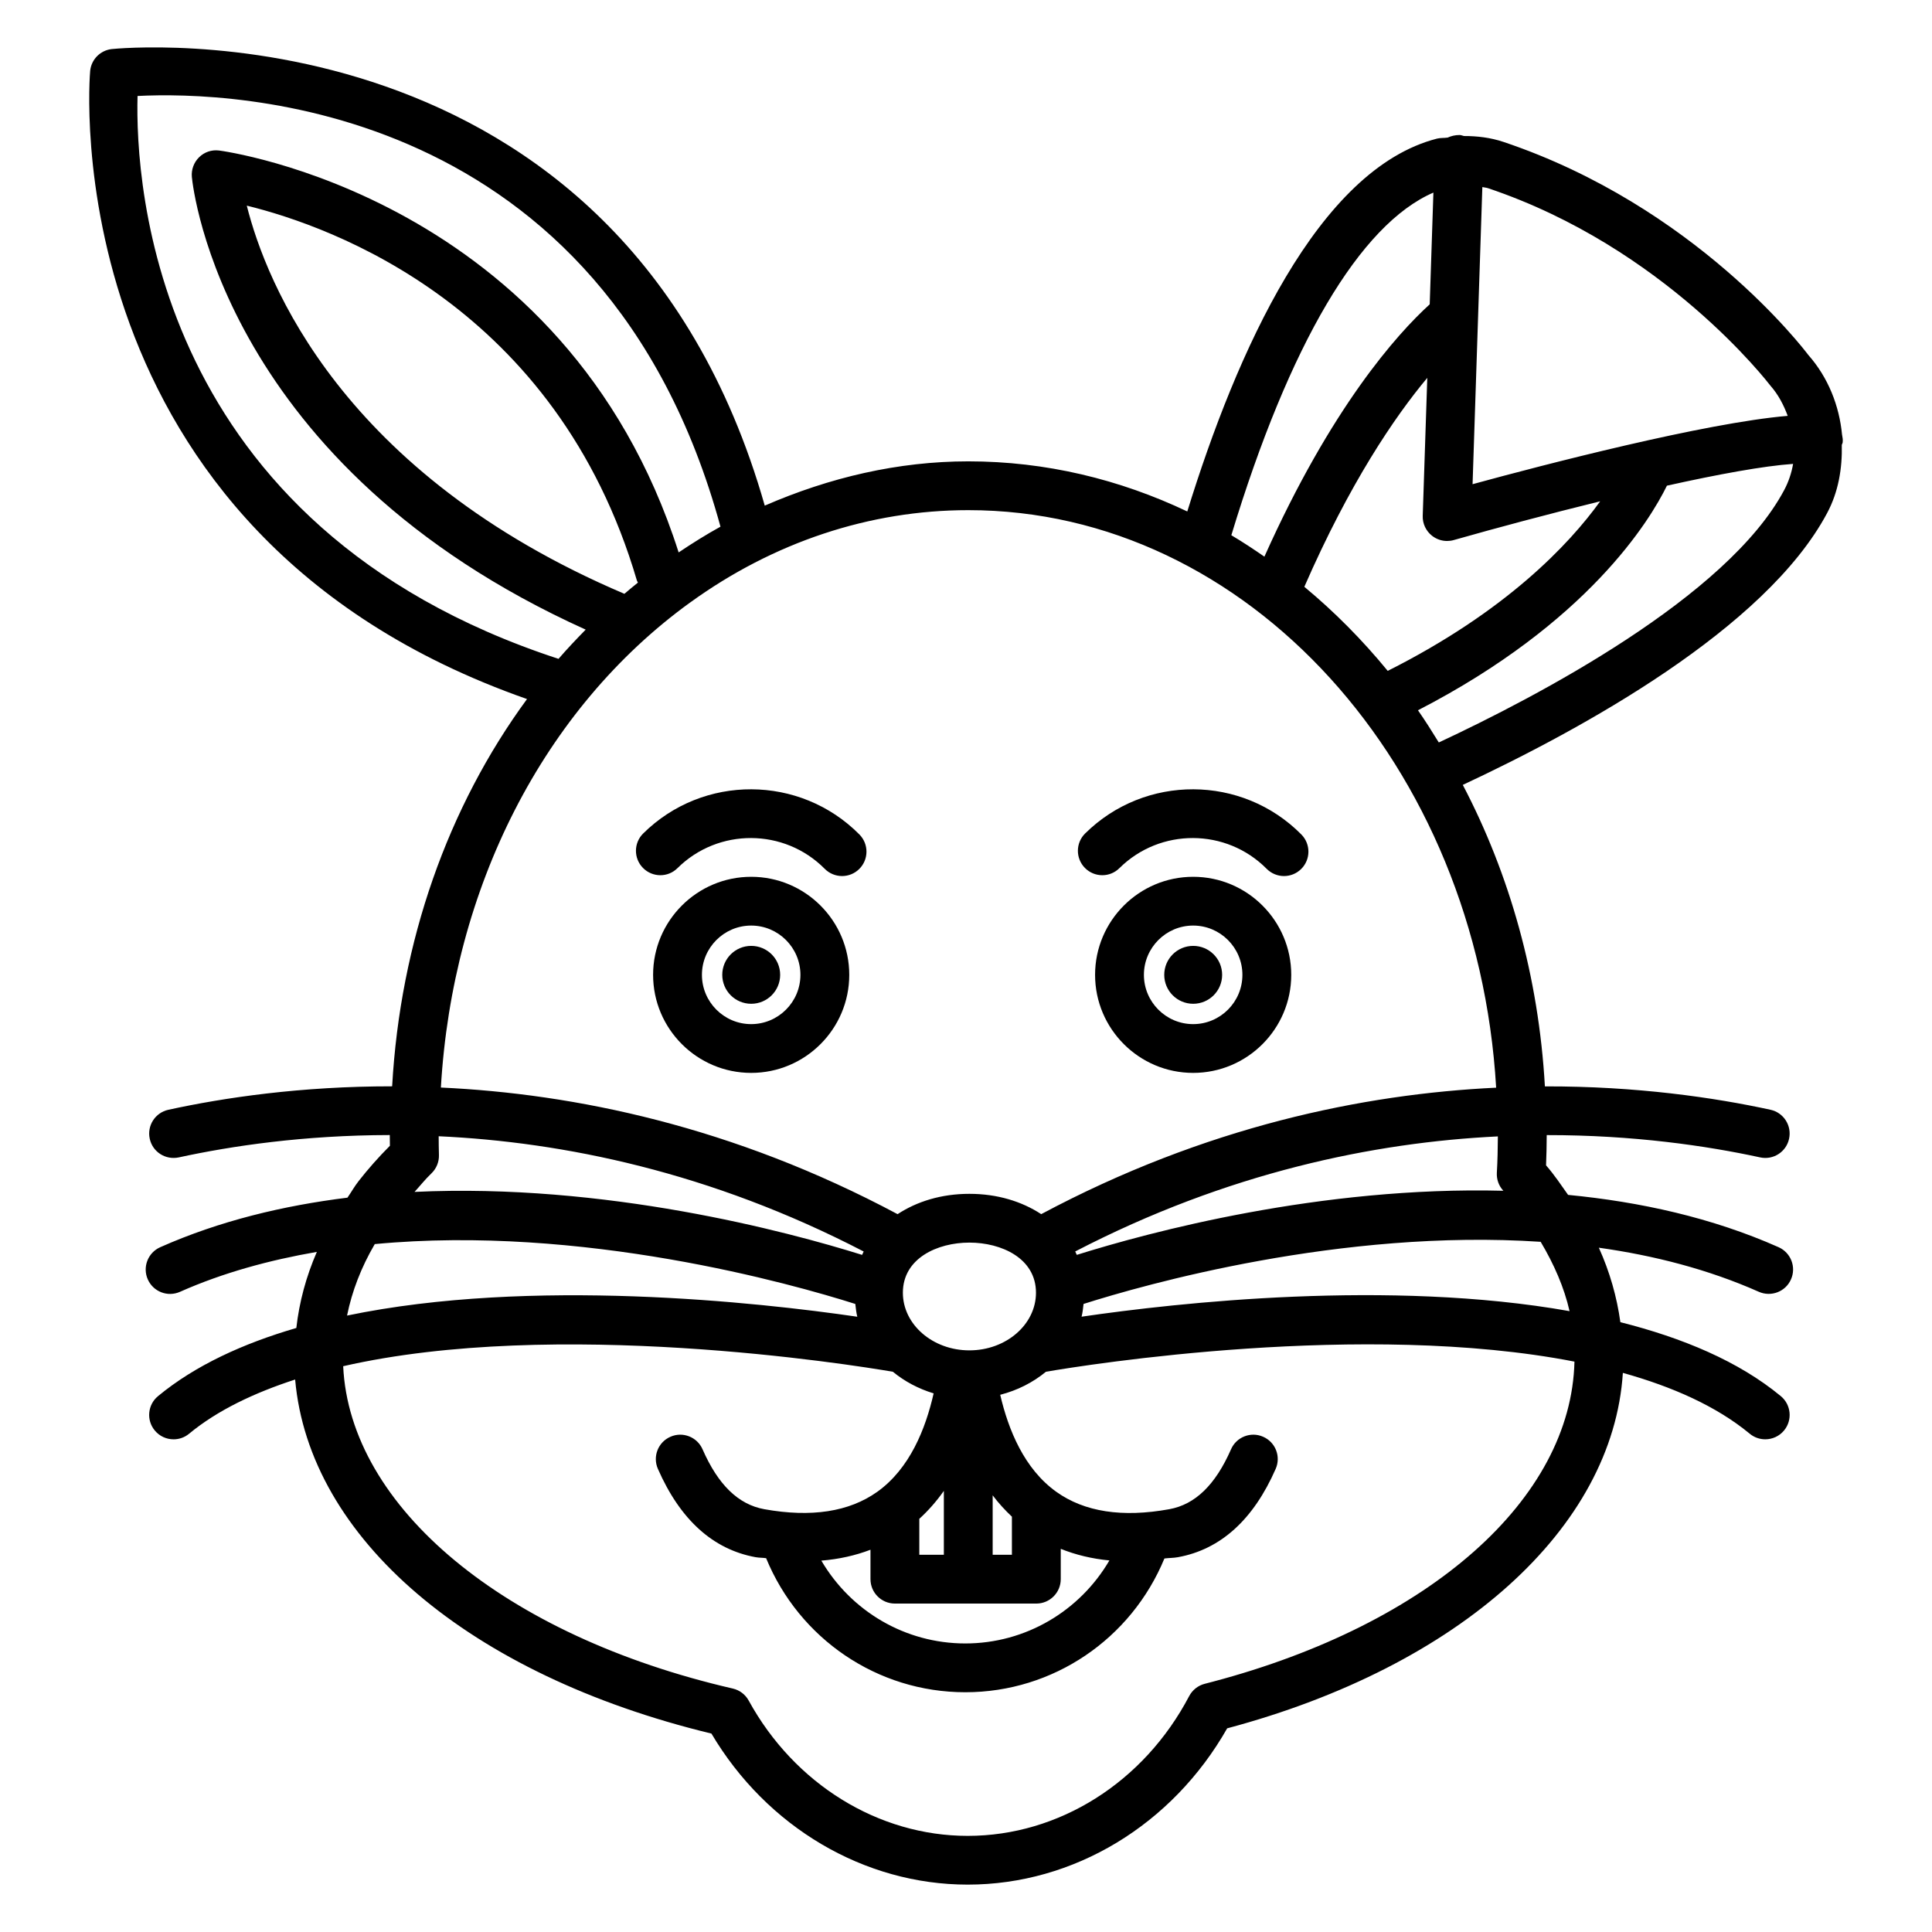 <?xml version="1.0" encoding="UTF-8"?>
<!-- Uploaded to: SVG Repo, www.svgrepo.com, Generator: SVG Repo Mixer Tools -->
<svg fill="#000000" width="800px" height="800px" version="1.1" viewBox="144 144 512 512" xmlns="http://www.w3.org/2000/svg">
 <g>
  <path d="m343.07 376.36c-14.328 0-25.992 11.656-25.992 25.984s11.664 25.984 25.992 25.984 25.992-11.656 25.992-25.984-11.664-25.984-25.992-25.984zm0 39.043c-7.195 0-13.051-5.863-13.051-13.059 0-7.195 5.856-13.059 13.051-13.059 7.195 0 13.051 5.863 13.051 13.059 0 7.195-5.856 13.059-13.051 13.059z"/>
  <path d="m460.2 376.36c-14.328 0-25.992 11.656-25.992 25.984s11.664 25.984 25.992 25.984 25.992-11.656 25.992-25.984-11.664-25.984-25.992-25.984zm0 39.043c-7.195 0-13.051-5.863-13.051-13.059 0-7.195 5.856-13.059 13.051-13.059s13.051 5.863 13.051 13.059c0 7.195-5.856 13.059-13.051 13.059z"/>
  <path d="m431.57 364.88c-2.539 2.508-2.555 6.606-0.047 9.137 2.508 2.539 6.598 2.578 9.137 0.047 10.809-10.699 28.312-10.629 39.027 0.188 1.262 1.27 2.934 1.91 4.594 1.91 1.641 0 3.281-0.621 4.547-1.871 2.539-2.516 2.555-6.606 0.047-9.145-15.719-15.867-41.426-15.977-57.305-0.266z"/>
  <path d="m314.45 364.88c-2.539 2.508-2.555 6.606-0.047 9.137 2.508 2.539 6.598 2.578 9.137 0.047 10.809-10.699 28.312-10.629 39.027 0.188 1.262 1.27 2.934 1.91 4.594 1.91 1.641 0 3.281-0.621 4.547-1.871 2.539-2.516 2.555-6.606 0.047-9.145-15.734-15.867-41.445-15.977-57.305-0.266z"/>
  <path d="m467.88 402.34c0 4.238-3.438 7.672-7.672 7.672-4.238 0-7.672-3.434-7.672-7.672 0-4.238 3.434-7.672 7.672-7.672 4.234 0 7.672 3.434 7.672 7.672"/>
  <path d="m350.75 402.34c0 4.238-3.438 7.672-7.672 7.672-4.238 0-7.672-3.434-7.672-7.672 0-4.238 3.434-7.672 7.672-7.672 4.234 0 7.672 3.434 7.672 7.672"/>
  <path d="m632.17 259.29c-0.719-7.731-3.672-15.242-8.945-21.215-1.215-1.602-30.031-39.414-80.785-56.465-3.488-1.164-7.004-1.566-10.473-1.562-0.379-0.082-0.727-0.254-1.129-0.27-1.262 0-2.285 0.277-3.191 0.684-0.934 0.141-1.918 0.043-2.824 0.273-31.559 8.086-53.137 56.621-66.18 98.809-17.918-8.508-37.496-13.281-58.035-13.281-18.594 0-36.766 4.266-53.941 11.734-38.422-134.77-171.77-121.13-173.09-120.99-3.016 0.355-5.375 2.754-5.68 5.769-0.121 1.25-10.492 122.23 115.77 166.48-20.988 28.613-33.59 64.27-35.746 102.63-24.148-0.02-44.562 3-59.297 6.215-3.488 0.758-5.707 4.199-4.941 7.684 0.75 3.496 4.176 5.672 7.684 4.941 13.93-3.031 33.164-5.894 55.93-5.926 0.008 0.949 0.012 1.898 0.031 2.84-3.016 3.023-5.777 6.148-8.27 9.336-1.133 1.445-1.957 2.949-2.981 4.418-16.98 2.113-33.855 6.129-49.621 13.133-3.266 1.453-4.734 5.269-3.289 8.531 1.453 3.266 5.254 4.742 8.531 3.289 11.5-5.106 23.773-8.41 36.27-10.582-2.856 6.566-4.66 13.293-5.438 20.164-14.105 4.113-26.789 9.91-36.656 18.066-2.754 2.273-3.141 6.344-0.859 9.098 1.277 1.547 3.125 2.344 4.981 2.344 1.453 0 2.91-0.48 4.117-1.484 7.562-6.254 17.289-10.836 28.102-14.363 3.711 42.023 46.027 78.281 110.32 93.828 14.676 24.77 40.449 40.027 67.922 40.027 28.105 0 54.191-15.797 68.758-41.418 61.742-16.484 102.23-53.129 104.86-94.199 13.102 3.66 24.777 8.809 33.617 16.121 1.199 1 2.668 1.484 4.117 1.484 1.863 0 3.707-0.797 4.988-2.344 2.273-2.754 1.879-6.824-0.867-9.098-11.207-9.27-26.07-15.449-42.516-19.598-0.93-6.703-2.797-13.301-5.703-19.734 14.621 2.055 29.012 5.742 42.395 11.684 3.25 1.43 7.086-0.016 8.52-3.289 1.453-3.258-0.016-7.078-3.281-8.531-17.68-7.852-36.742-12.023-55.785-13.863-1.867-2.633-3.629-5.297-5.84-7.828 0.109-2.656 0.16-5.328 0.176-8.016 23.02-0.02 42.48 2.852 56.543 5.906 3.535 0.766 6.945-1.477 7.684-4.941 0.758-3.488-1.453-6.93-4.941-7.684-14.836-3.223-35.422-6.25-59.77-6.191-1.648-29.117-9.371-56.273-21.758-79.898 31.469-14.711 80.215-41.379 96.551-72.035 3.012-5.637 4.031-11.879 3.887-18.07 0.059-0.234 0.203-0.422 0.234-0.668 0.09-0.68-0.031-1.312-0.148-1.945zm-96.469-31.117v-0.016l1.137-34.582c0.504 0.129 0.988 0.125 1.496 0.297 46.809 15.719 74.27 51.613 74.867 52.355 2.098 2.387 3.5 5.129 4.562 7.981-21.91 1.852-64.656 12.949-83.516 18.109zm-8.207 59.195c0.582 0 1.184-0.078 1.766-0.246 11.285-3.211 25.109-6.906 38.801-10.27-8.219 11.438-25 29.207-56.301 44.938-6.734-8.215-14.125-15.668-22.098-22.281 11.992-27.461 23.941-45.043 32.582-55.371l-1.207 36.551c-0.078 2.059 0.852 4.031 2.477 5.305 1.156 0.902 2.559 1.375 3.981 1.375zm-3.629-92.328-0.977 29.609c-8.648 7.863-26.129 27.367-43.809 66.871-2.871-1.988-5.773-3.906-8.762-5.68 15.363-50.668 34.152-82.414 53.547-90.801zm-343.41-25.605c24.5-1.266 123.56 1.086 154.48 114.14-3.777 2.074-7.453 4.387-11.086 6.82-30.098-94.367-120.87-106.4-121.8-106.51-1.98-0.246-3.883 0.418-5.277 1.781-1.395 1.363-2.106 3.289-1.926 5.231 0.301 3.203 8.504 76.66 104.37 119.96-2.469 2.516-4.894 5.074-7.203 7.746-107.36-35.121-112.2-125.86-111.56-149.17zm132.61 128.95c-1.211 0.977-2.41 1.969-3.594 2.981-74.93-31.891-94.961-82.504-100.07-102.87 22.605 5.547 82.086 26.789 103.39 99.375 0.055 0.195 0.199 0.332 0.27 0.516zm-54.73 156.57c1.324-1.27 2.051-3.055 1.988-4.898-0.047-1.641-0.062-3.289-0.07-4.941 32.953 1.523 71.973 9.445 112.63 30.543-0.145 0.297-0.285 0.594-0.418 0.898-19.898-6.227-68.113-19.082-118.61-16.691 1.496-1.637 2.828-3.336 4.477-4.91zm-15.02 18.742c54.902-5.203 110.71 10.578 127.35 15.863 0.133 1.145 0.25 2.289 0.527 3.387-26.297-3.836-86.379-10.457-135.22-0.309 1.305-6.445 3.738-12.777 7.344-18.941zm222.05 115.98-2.051 0.535c-1.797 0.449-3.297 1.633-4.168 3.266-11.992 22.852-34.5 37.047-58.691 37.047-23.688 0-45.922-13.738-58.043-35.855-0.883-1.617-2.414-2.777-4.215-3.188-60.527-13.949-101.5-48.07-103.25-85.422 56.363-12.879 134.43-0.461 145.68 1.473 3.106 2.559 6.758 4.5 10.797 5.727-2.137 9.398-6.316 19.934-14.957 26.098-7.434 5.285-17.469 6.84-29.938 4.594-6.867-1.254-12.215-6.445-16.348-15.875-1.418-3.266-5.254-4.766-8.504-3.32-3.281 1.43-4.766 5.238-3.328 8.512 5.902 13.477 14.613 21.352 25.883 23.402 0.977 0.176 1.84 0.125 2.797 0.266 8.773 21.34 29.449 35.527 52.785 35.527 23.324 0 43.977-14.152 52.77-35.449 1.227-0.164 2.344-0.113 3.602-0.344 11.27-2.051 19.98-9.926 25.883-23.402 1.438-3.273-0.047-7.086-3.328-8.512-3.25-1.445-7.086 0.055-8.504 3.32-4.137 9.43-9.484 14.621-16.348 15.875-12.484 2.273-22.504 0.711-29.938-4.594-8.523-6.082-12.715-16.422-14.883-25.723 4.566-1.176 8.68-3.269 12.121-6.106 10.938-1.883 84.262-13.559 140.06-2.688-0.859 36.355-38.188 69.562-95.879 84.836zm-84.207-20.715h37.48c3.566 0 6.473-2.894 6.473-6.465v-8.039c3.981 1.598 8.277 2.633 12.891 3.074-7.832 13.398-22.199 22-38.191 22-15.957 0-30.305-8.578-38.145-21.949 4.656-0.379 9-1.348 13.02-2.887v7.801c0 3.57 2.902 6.465 6.473 6.465zm6.469-12.926v-9.531c2.379-2.172 4.547-4.629 6.504-7.406v16.938zm24.539 0h-5.098v-15.758c1.562 2.09 3.281 3.934 5.098 5.656zm-11.266-54.176c-9.723 0-17.629-6.856-17.629-15.277 0-9.121 9.137-13.281 17.629-13.281 8.504 0 17.645 4.16 17.645 13.281 0 8.418-7.91 15.277-17.645 15.277zm159.05-10.395c-47.695-8.477-104.06-2.223-129.32 1.473 0.277-1.098 0.395-2.234 0.523-3.379 16.008-5.086 68.273-19.984 121.14-16.465 3.555 5.973 6.234 12.113 7.656 18.371zm-17.57-31.926c0.008 0.008 0.016 0.02 0.023 0.027-48.469-1.254-93.879 10.984-113.04 16.988-0.133-0.305-0.273-0.602-0.422-0.902 40.402-20.957 79.18-28.902 112.01-30.492-0.023 3.227-0.082 6.445-0.27 9.629-0.098 1.746 0.504 3.465 1.703 4.75zm-1.879-27.293c-35.262 1.684-77.082 10.312-120.57 33.516-5.129-3.363-11.613-5.383-19.035-5.383-7.418 0-13.898 2.023-19.027 5.387-43.664-23.305-85.672-31.922-121.03-33.555 3.07-52.82 27.09-100.32 66.047-128.54v0.008c22.125-16.02 47.613-24.484 73.73-24.484 74.145 0 134.89 67.703 139.88 153.05zm76.32-158.36c-15.117 28.371-65.664 54.805-91.523 66.875-1.789-2.891-3.59-5.769-5.519-8.531 44.98-23.191 61.441-50.258 65.973-59.52 13.555-3.012 25.645-5.234 33.438-5.773-0.414 2.406-1.199 4.75-2.367 6.949z"/>
 </g>
</svg>